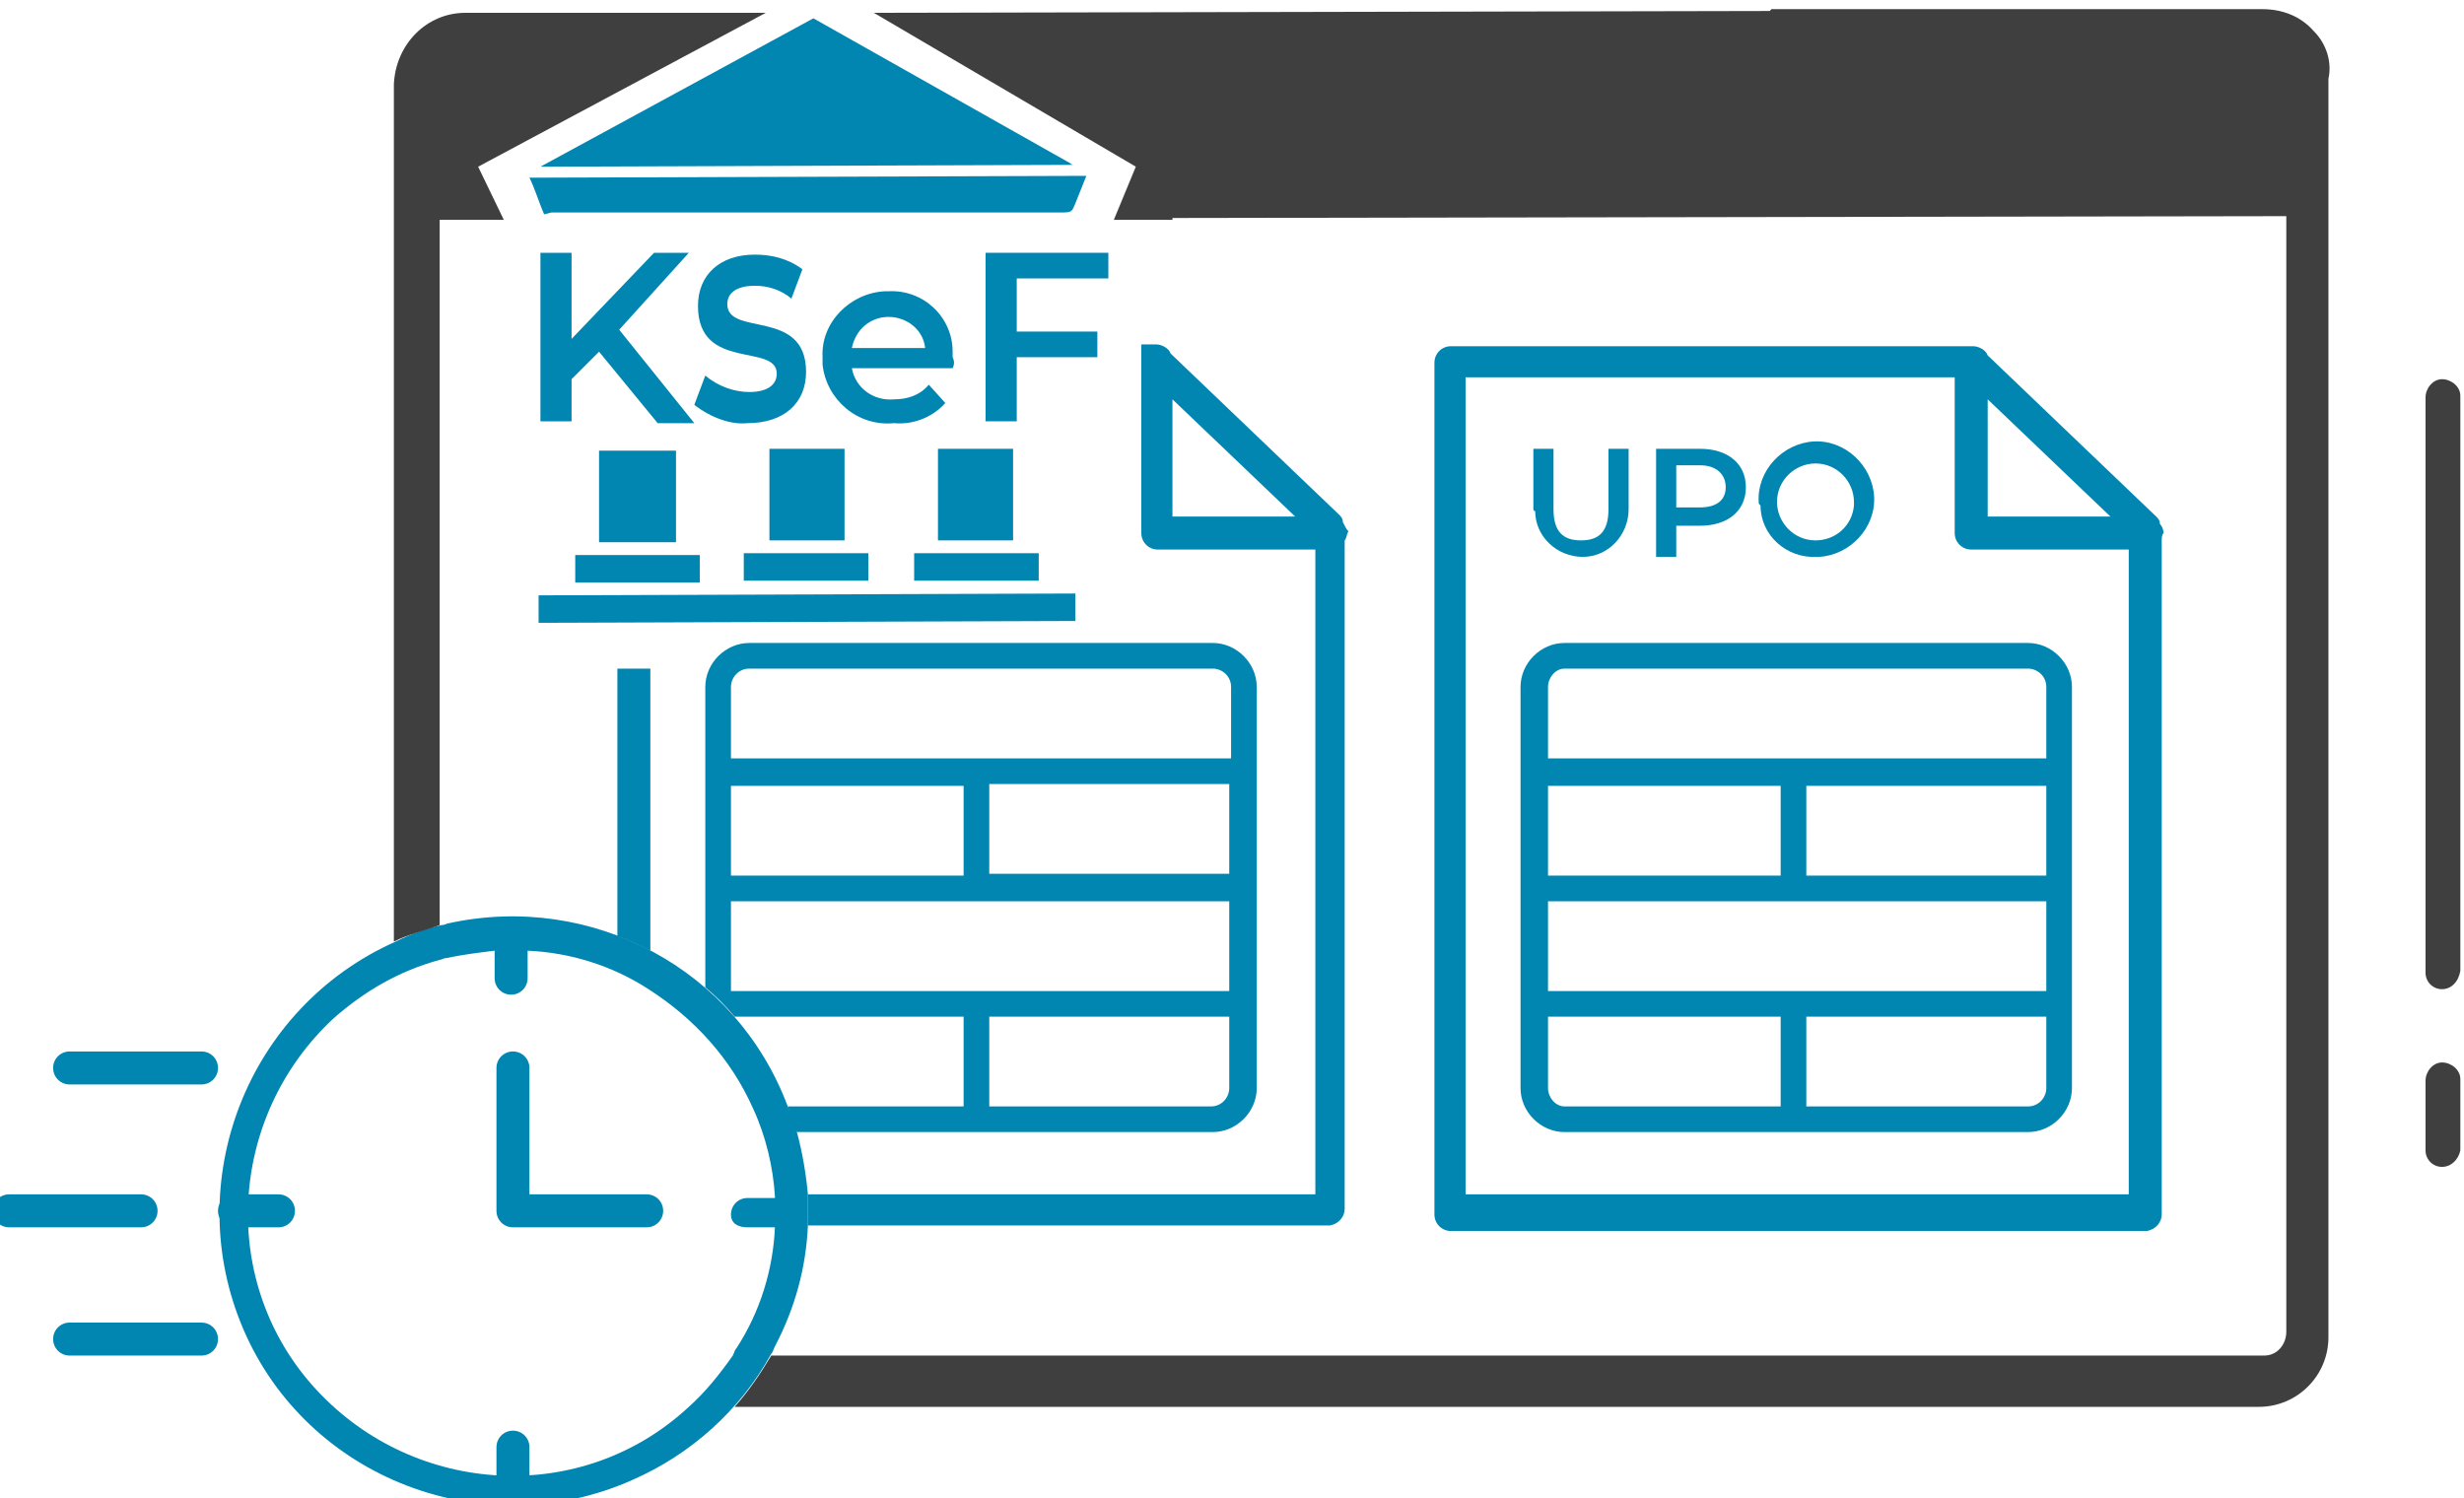 <svg xmlns="http://www.w3.org/2000/svg" xmlns:xlink="http://www.w3.org/1999/xlink" id="Warstwa_1" x="0px" y="0px" viewBox="0 0 134.5 81.8" style="enable-background:new 0 0 134.5 81.8;" xml:space="preserve"><style type="text/css">	.st0{clip-path:url(#SVGID_00000110471583036487781670000004047472334740181656_);}	.st1{fill:#3F3F40;}	.st2{fill:#0086B1;}</style><g id="Group_1048" transform="translate(0 0)">	<g>		<defs>			<rect id="SVGID_1_" y="0" width="134.5" height="81.8"></rect>		</defs>		<clipPath id="SVGID_00000045603649864199433890000017225202077294295187_">			<use xlink:href="#SVGID_1_" style="overflow:visible;"></use>		</clipPath>					<g id="Group_1047" transform="translate(0 0)" style="clip-path:url(#SVGID_00000045603649864199433890000017225202077294295187_);">			<path id="Path_984" class="st1" d="M133.3,54c-0.5,0-0.9-0.4-0.9-0.9c0,0,0,0,0,0V21.7c0-0.5,0.4-1,0.9-1c0.5,0,1,0.4,1,0.9    c0,0,0,0,0,0.1v31.3C134.2,53.6,133.8,54,133.3,54z"></path>			<path id="Path_985" class="st1" d="M133.3,63.7c-0.5,0-0.9-0.4-0.9-0.9c0,0,0,0,0,0V59c0-0.5,0.4-1,0.9-1c0.5,0,1,0.4,1,0.9    c0,0,0,0,0,0.1v3.8C134.2,63.3,133.8,63.7,133.3,63.7L133.3,63.7"></path>			<path id="Path_986" class="st2" d="M118.1,29.1c0-0.2-0.1-0.4-0.2-0.5c0-0.2-0.1-0.3-0.2-0.4l-9.2-8.8c-0.1-0.3-0.5-0.5-0.8-0.5    c0,0,0,0,0,0s0,0,0,0H79.2c-0.5,0-0.9,0.4-0.9,0.9v46.5c0,0.5,0.4,0.9,0.9,0.9h38c0.5-0.1,0.8-0.5,0.8-0.9V29.5    C118,29.4,118,29.2,118.1,29.1 M108.5,21.8l6.7,6.4h-6.7L108.5,21.8z M80,65.2V20.6h26.7v8.5c0,0.5,0.4,0.9,0.9,0.9c0,0,0,0,0,0    h8.6v35.2H80z"></path>			<path id="Path_987" class="st2" d="M83.7,27.8v-3.3h1.1v3.3c0,1.2,0.5,1.7,1.5,1.7s1.5-0.5,1.5-1.7v-3.3h1.1v3.3    c0,1.4-1.1,2.6-2.5,2.6s-2.6-1.1-2.6-2.5C83.7,27.9,83.7,27.8,83.7,27.8"></path>			<path id="Path_988" class="st2" d="M95.3,26.6c0,1.3-1,2.1-2.5,2.1h-1.3v1.7h-1.1v-5.9h2.4C94.3,24.5,95.3,25.3,95.3,26.6     M94.2,26.6c0-0.7-0.5-1.2-1.4-1.2h-1.3v2.3h1.3C93.7,27.7,94.2,27.3,94.2,26.6"></path>			<path id="Path_989" class="st2" d="M96,27.4c-0.1-1.7,1.3-3.2,3-3.3s3.2,1.3,3.3,3c0.1,1.7-1.3,3.2-3,3.3c0,0-0.1,0-0.1,0    c-1.7,0.1-3.1-1.2-3.1-2.8C96,27.5,96,27.5,96,27.4 M101.2,27.4c0-1.1-0.9-2.1-2.1-2.1c-1.1,0-2.1,0.9-2.1,2.1    c0,1.1,0.9,2.1,2.1,2.1c1.1,0,2-0.8,2.1-1.9C101.2,27.5,101.2,27.5,101.2,27.4"></path>			<path id="Path_990" class="st2" d="M110.7,35.1H85.4c-1.3,0-2.4,1.1-2.4,2.4v21.9c0,1.3,1.1,2.4,2.4,2.4h25.3    c1.3,0,2.4-1.1,2.4-2.4V37.5C113.1,36.2,112,35.1,110.7,35.1 M85.4,36.5h25.3c0.5,0,1,0.4,1,1v3.9H84.5v-3.9    C84.5,37,84.9,36.5,85.4,36.5 M84.5,49.2h27.2v4.9H84.5V49.2z M84.5,42.9h12.7v4.9H84.5V42.9z M98.6,42.9h13.1v4.9H98.6V42.9z     M84.5,59.4v-3.9h12.7v4.9H85.4C84.9,60.4,84.5,59.9,84.5,59.4 M110.7,60.4H98.6v-4.9h13.1v3.9C111.7,59.9,111.3,60.4,110.7,60.4    "></path>			<path id="Path_991" class="st2" d="M66.2,35.1H40.9c-1.3,0-2.4,1.1-2.4,2.4v16.4c0.6,0.5,1.1,1,1.6,1.6h12.5v4.9H43    c0.2,0.5,0.3,1,0.5,1.4h22.7c1.3,0,2.4-1.1,2.4-2.4V37.5C68.6,36.2,67.5,35.1,66.2,35.1 M39.9,42.9h12.7v4.9H39.9V42.9z     M67.1,59.4c0,0.5-0.4,1-1,1H54v-4.9h13.1L67.1,59.4z M67.1,54.1H39.9v-4.9h27.2V54.1z M67.1,47.7H54v-4.9h13.1L67.1,47.7z     M67.1,41.4H39.9v-3.9c0-0.5,0.4-1,1-1h25.3c0.5,0,1,0.4,1,1V41.4z"></path>			<path id="Path_992" class="st2" d="M35.3,67H28c-0.5,0-0.9-0.4-0.9-0.9v-7.8c0-0.5,0.4-0.9,0.9-0.9s0.9,0.4,0.9,0.9v6.9h6.4    c0.5,0,0.9,0.4,0.9,0.9S35.8,67,35.3,67"></path>			<path id="Path_993" class="st2" d="M28,82.3c-0.5,0-0.9-0.4-0.9-0.9V79c0-0.5,0.4-0.9,0.9-0.9c0.5,0,0.9,0.4,0.9,0.9v2.4    C28.9,81.9,28.5,82.3,28,82.3"></path>			<path id="Path_994" class="st2" d="M15.2,67h-2.4c-0.5,0-0.9-0.4-0.9-0.9s0.4-0.9,0.9-0.9h2.4c0.5,0,0.9,0.4,0.9,0.9    S15.7,67,15.2,67"></path>			<path id="Path_995" class="st2" d="M44.1,65.2c-0.1-1.1-0.3-2.3-0.6-3.4c-0.1-0.5-0.3-1-0.5-1.4c-2.8-7.5-10.7-11.7-18.5-10    c-0.1,0-0.2,0.1-0.4,0.1c-0.9,0.2-1.7,0.5-2.5,0.9C13.5,55,9.8,64.5,13.3,72.6s13.1,11.8,21.2,8.2c3.2-1.4,5.9-3.8,7.6-6.9    c0.1-0.1,0.1-0.2,0.2-0.4c1.1-2.1,1.7-4.3,1.8-6.6c0-0.3,0-0.5,0-0.8C44.1,65.8,44.1,65.5,44.1,65.2 M40.8,67h1.5    c-0.1,2.3-0.8,4.6-2.1,6.6c-0.1,0.1-0.1,0.2-0.2,0.4c-0.7,1-1.5,2-2.4,2.8c-5.8,5.4-14.9,4.9-20.3-0.9    c-5.4-5.8-4.9-14.9,0.9-20.3c1.7-1.5,3.6-2.6,5.8-3.2c0.1,0,0.2-0.1,0.4-0.1c0.9-0.2,1.8-0.3,2.6-0.4v1.5c0,0.5,0.4,0.9,0.9,0.9    s0.9-0.4,0.9-0.9v-1.5c2.3,0.1,4.6,0.8,6.6,2.1c2.5,1.6,4.5,3.8,5.7,6.5c0.7,1.5,1.1,3.2,1.2,4.8v0.1h-1.5    c-0.5,0-0.9,0.4-0.9,0.9S40.3,67,40.8,67"></path>			<path id="Path_996" class="st2" d="M11,59.2H3.8c-0.5,0-0.9-0.4-0.9-0.9s0.4-0.9,0.9-0.9H11c0.5,0,0.9,0.4,0.9,0.9    S11.5,59.2,11,59.2"></path>			<path id="Path_997" class="st2" d="M7.7,67H0.5c-0.5,0-0.9-0.4-0.9-0.9s0.4-0.9,0.9-0.9h7.2c0.5,0,0.9,0.4,0.9,0.9S8.2,67,7.7,67    "></path>			<path id="Path_998" class="st2" d="M11,74H3.8c-0.5,0-0.9-0.4-0.9-0.9s0.4-0.9,0.9-0.9H11c0.5,0,0.9,0.4,0.9,0.9S11.5,74,11,74"></path>			<path id="Path_999" class="st2" d="M33.7,51.1c0.6,0.2,1.2,0.5,1.8,0.8V36.5h-1.8V51.1z"></path>			<path id="Path_1000" class="st2" d="M73.3,28.5c0-0.2-0.1-0.3-0.2-0.4l-9.2-8.8c-0.1-0.3-0.5-0.5-0.8-0.5c0,0,0,0,0,0    c0,0,0,0,0,0h-0.8v10.3c0,0.5,0.4,0.9,0.9,0.9h8.6v35.2H44.1c0,0.3,0,0.6,0,0.9c0,0.3,0,0.5,0,0.8h28.5c0.5-0.1,0.8-0.5,0.8-0.9    V29.5c0.1-0.1,0.1-0.3,0.2-0.5C73.5,28.9,73.4,28.7,73.3,28.5 M64,28.2v-6.4l6.7,6.4H64z"></path>			<path id="Path_1001" class="st1" d="M126.3,1.7c-0.7-0.8-1.7-1.2-2.8-1.2H96.7l-0.1,0.1h-0.1L47.7,0.7L62,9.1L60.8,12H64l0-0.1    h0.2l60.6-0.1v60.9c0,0.7-0.5,1.3-1.2,1.3c0,0-0.1,0-0.1,0H42.1c-0.6,1-1.2,1.9-2,2.8h83.2c2.1,0,3.8-1.7,3.8-3.8V4.3    C127.3,3.4,127,2.4,126.3,1.7"></path>			<path id="Path_1002" class="st1" d="M41.8,0.7l-16.4,0c-2.1,0-3.8,1.7-3.9,3.9v46.8c0.8-0.4,1.7-0.6,2.5-0.9V12h3.5l-1.4-2.9    L41.8,0.7z"></path>			<path id="Path_1003" class="st2" d="M32.7,19.2l-1.5,1.5v2.3h-1.7v-9.2h1.7v4.7l4.5-4.7h1.9L33.8,18l4.1,5.1h-2L32.7,19.2z"></path>			<path id="Path_1004" class="st2" d="M37.9,22.1l0.6-1.6c0.7,0.6,1.6,0.9,2.4,0.9c1,0,1.5-0.4,1.5-1c0-1.7-4.3-0.1-4.3-3.7    c0-1.7,1.2-2.8,3.1-2.8c0.9,0,1.8,0.2,2.6,0.8l-0.6,1.6c-0.6-0.5-1.3-0.7-2-0.7c-1,0-1.5,0.4-1.5,1c0,1.8,4.3,0.2,4.3,3.7    c0,1.7-1.2,2.8-3.2,2.8C39.9,23.2,38.8,22.8,37.9,22.1"></path>			<path id="Path_1005" class="st2" d="M52,20.1h-5.5c0.2,1.1,1.2,1.8,2.3,1.7c0.7,0,1.4-0.2,1.9-0.8l0.9,1    c-0.7,0.8-1.8,1.2-2.8,1.1c-2,0.2-3.7-1.3-3.9-3.2c0-0.1,0-0.2,0-0.4c-0.1-1.9,1.5-3.5,3.4-3.6c0.1,0,0.2,0,0.2,0    c1.9-0.1,3.5,1.4,3.5,3.3c0,0.1,0,0.2,0,0.3C52.1,19.7,52.1,19.9,52,20.1 M46.5,19h4c-0.1-1-1-1.7-2-1.7    C47.5,17.3,46.7,18,46.5,19"></path>			<path id="Path_1006" class="st2" d="M55.5,15.3v2.8h4.4v1.4h-4.4v3.5h-1.7v-9.2h6.7v1.4H55.5z"></path>			<path id="Path_1007" class="st2" d="M29.7,11.7c-0.3-0.7-0.5-1.4-0.8-2l30.4-0.1c-0.2,0.5-0.4,1-0.6,1.5s-0.2,0.5-0.9,0.5    l-27.7,0L29.7,11.7"></path>			<path id="Path_1008" class="st2" d="M29.4,34l29.3-0.1c0-0.5,0-1,0-1.5l-29.3,0.1C29.4,33,29.4,33.5,29.4,34"></path>			<path id="Path_1009" class="st2" d="M32.7,24.6c0,3.2,0,1.8,0,5l4.2,0c0-3.2,0-1.8,0-5L32.7,24.6"></path>			<path id="Path_1010" class="st2" d="M51.2,24.5c0,3.2,0,1.8,0,5l4.1,0c0-3.2,0-1.8,0-5L51.2,24.5"></path>			<path id="Path_1011" class="st2" d="M46.1,29.5c0-3.2,0-1.8,0-5l-4.1,0c0,3.2,0,1.8,0,5L46.1,29.5"></path>			<path id="Path_1012" class="st2" d="M58.4,8.9L58.4,8.9L44.4,1L29.5,9.1L58.6,9C58.6,9,58.5,9,58.4,8.9"></path>			<path id="Path_1013" class="st2" d="M40.6,31.7l6.8,0c0-0.5,0-1,0-1.5l-6.8,0C40.6,30.7,40.6,31.2,40.6,31.7"></path>			<path id="Path_1014" class="st2" d="M49.9,31.7l6.8,0c0-0.5,0-1,0-1.5l-6.8,0C49.9,30.7,49.9,31.2,49.9,31.7"></path>			<path id="Path_1015" class="st2" d="M31.4,31.8l6.8,0c0-0.5,0-1,0-1.5l-6.8,0C31.4,30.7,31.4,31.2,31.4,31.8"></path>		</g>	</g></g></svg>